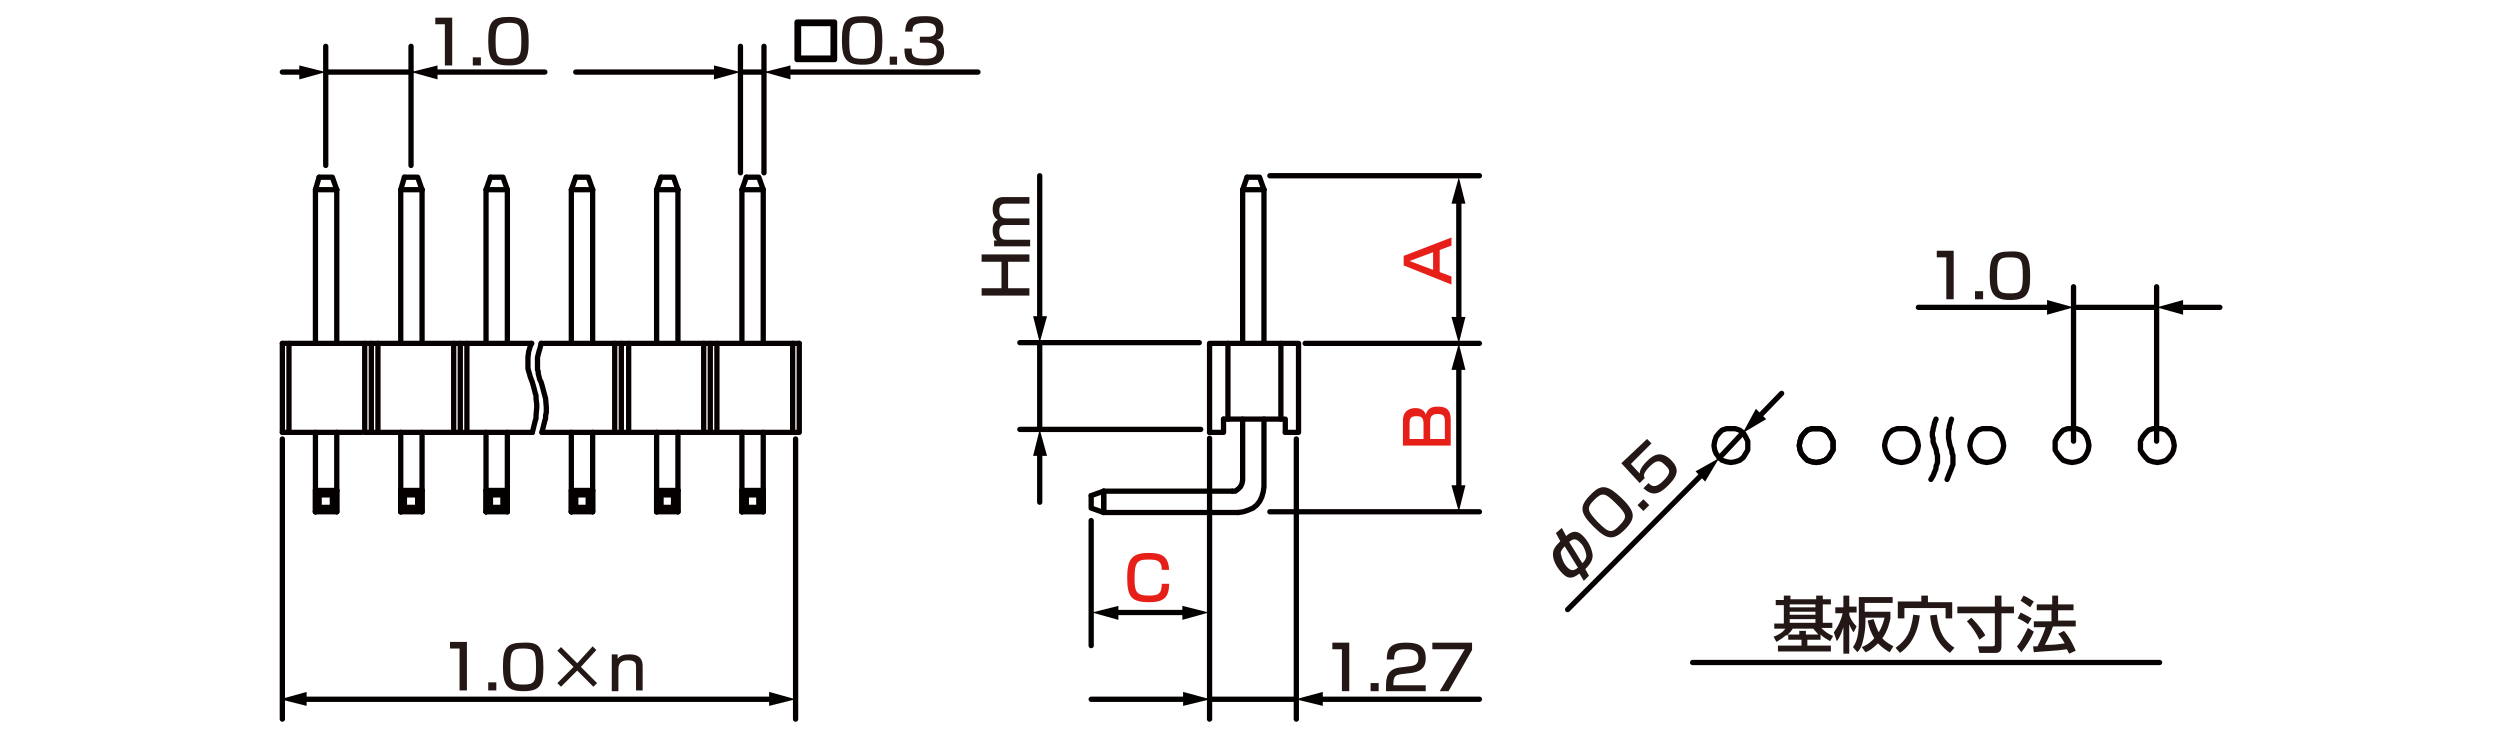 <?xml version="1.0" encoding="utf-8"?>
<!-- Generator: Adobe Illustrator 28.0.0, SVG Export Plug-In . SVG Version: 6.00 Build 0)  -->
<svg version="1.1" id="レイヤー_1" xmlns="http://www.w3.org/2000/svg" xmlns:xlink="http://www.w3.org/1999/xlink" x="0px"
	 y="0px" width="340px" height="99.6px" viewBox="0 0 340 99.6" style="enable-background:new 0 0 340 99.6;" xml:space="preserve">
<style type="text/css">
	.st0{fill:none;stroke:#040000;stroke-width:0.72;stroke-linecap:round;stroke-linejoin:round;stroke-miterlimit:10;}
	.st1{fill:none;stroke:#040000;stroke-width:0.72;stroke-linecap:round;stroke-linejoin:round;}
	.st2{fill:#040000;}
	.st3{fill:#231815;}
	.st4{fill:#E61F19;}
	.st5{fill:none;stroke:#060001;stroke-width:0.72;stroke-linecap:round;stroke-linejoin:round;stroke-miterlimit:10;}
</style>
<g id="MH0219_2_">
	<line class="st0" x1="282" y1="41.8" x2="293.3" y2="41.8"/>
	<line class="st0" x1="293.3" y1="60" x2="293.3" y2="39"/>
	<line class="st0" x1="282" y1="60" x2="282" y2="39"/>
	<line class="st0" x1="236.9" y1="59" x2="233.8" y2="62.3"/>
	<line class="st0" x1="172.7" y1="23.9" x2="201.2" y2="23.9"/>
	<line class="st0" x1="177.5" y1="46.7" x2="201.2" y2="46.7"/>
	<path class="st0" d="M198.4,46.7"/>
	<line class="st0" x1="172.7" y1="69.6" x2="201.2" y2="69.6"/>
	<line class="st0" x1="44.3" y1="9.8" x2="55.9" y2="9.8"/>
	<line class="st0" x1="55.9" y1="22.5" x2="55.9" y2="6.3"/>
	<line class="st0" x1="44.3" y1="22.5" x2="44.3" y2="6.3"/>
	<line class="st0" x1="100.7" y1="9.8" x2="103.9" y2="9.8"/>
	<line class="st0" x1="103.9" y1="23.5" x2="103.9" y2="6.3"/>
	<line class="st0" x1="100.7" y1="23.5" x2="100.7" y2="6.3"/>
	<line class="st0" x1="164.6" y1="95.1" x2="176.2" y2="95.1"/>
	<line class="st0" x1="176.3" y1="59.7" x2="176.3" y2="97.8"/>
	<line class="st0" x1="164.5" y1="59.6" x2="164.5" y2="97.8"/>
	<line class="st0" x1="148.4" y1="70.8" x2="148.4" y2="87.8"/>
	<line class="st0" x1="141.4" y1="46.6" x2="141.4" y2="58.4"/>
	<line class="st0" x1="163.3" y1="58.4" x2="138.7" y2="58.4"/>
	<line class="st0" x1="163.1" y1="46.6" x2="138.7" y2="46.6"/>
	<line class="st0" x1="108.2" y1="59.7" x2="108.2" y2="97.8"/>
	<line class="st0" x1="38.4" y1="59.7" x2="38.4" y2="97.8"/>
	<g>
		<line class="st1" x1="151.5" y1="83.3" x2="161.5" y2="83.3"/>
		<g>
			<polygon class="st2" points="152.1,84.3 148.5,83.3 152.1,82.4 			"/>
		</g>
		<g>
			<polygon class="st2" points="160.8,84.3 164.4,83.3 160.8,82.4 			"/>
		</g>
	</g>
	<line class="st0" x1="230.2" y1="90.1" x2="293.7" y2="90.1"/>
	<polyline class="st0" points="168.4,69.7 169.1,69.6 169.7,69.4 170.4,69.1 170.9,68.7 171.3,68.2 171.6,67.6 171.8,66.9 
		171.9,66.2 171.9,57 	"/>
	<polyline class="st0" points="167.6,66.8 168,66.8 168.4,66.5 168.7,66.2 168.9,65.8 169,65.3 169,57 	"/>
	<polyline class="st0" points="171.9,25.8 169,25.8 169.6,24.1 	"/>
	<polyline class="st0" points="171.9,25.8 171.3,24.1 169.6,24.1 	"/>
	<line class="st0" x1="169" y1="25.8" x2="169" y2="46.7"/>
	<line class="st0" x1="171.9" y1="25.8" x2="171.9" y2="46.7"/>
	<polyline class="st0" points="148.4,67.4 148.4,69.1 150.1,69.7 150.1,66.8 	"/>
	<polyline class="st0" points="148.4,67.4 150.1,66.8 150.1,69.7 	"/>
	<line class="st0" x1="150.1" y1="69.7" x2="168.4" y2="69.7"/>
	<line class="st0" x1="150.1" y1="66.8" x2="167.6" y2="66.8"/>
	<line class="st0" x1="103.2" y1="67.3" x2="103.8" y2="66.7"/>
	<line class="st0" x1="103.2" y1="69" x2="103.8" y2="69.6"/>
	<line class="st0" x1="101.5" y1="67.3" x2="101.5" y2="69"/>
	<line class="st0" x1="103.2" y1="67.3" x2="103.2" y2="69"/>
	<line class="st0" x1="103.8" y1="66.7" x2="103.8" y2="69.6"/>
	<line class="st0" x1="101.5" y1="67.3" x2="103.2" y2="67.3"/>
	<line class="st0" x1="101.5" y1="69" x2="103.2" y2="69"/>
	<polyline class="st0" points="101.5,67.3 100.9,66.7 100.9,69.6 	"/>
	<line class="st0" x1="101.5" y1="69" x2="100.9" y2="69.6"/>
	<line class="st0" x1="100.9" y1="66.7" x2="103.8" y2="66.7"/>
	<polyline class="st0" points="103.8,58.8 103.8,69.6 100.9,69.6 	"/>
	<line class="st0" x1="100.9" y1="58.8" x2="100.9" y2="69.6"/>
	<polyline class="st0" points="101.5,24.1 103.2,24.1 103.8,25.8 	"/>
	<polyline class="st0" points="101.5,24.1 100.9,25.8 103.8,25.8 	"/>
	<line class="st0" x1="103.8" y1="25.8" x2="103.8" y2="46.7"/>
	<line class="st0" x1="100.9" y1="25.8" x2="100.9" y2="46.7"/>
	<line class="st0" x1="80" y1="67.3" x2="80.6" y2="66.7"/>
	<line class="st0" x1="80" y1="69" x2="80.6" y2="69.6"/>
	<line class="st0" x1="78.3" y1="67.3" x2="78.3" y2="69"/>
	<line class="st0" x1="80" y1="67.3" x2="80" y2="69"/>
	<line class="st0" x1="80.6" y1="66.7" x2="80.6" y2="69.6"/>
	<line class="st0" x1="78.3" y1="67.3" x2="80" y2="67.3"/>
	<line class="st0" x1="78.3" y1="69" x2="80" y2="69"/>
	<polyline class="st0" points="78.3,67.3 77.7,66.7 77.7,69.6 	"/>
	<line class="st0" x1="78.3" y1="69" x2="77.7" y2="69.6"/>
	<line class="st0" x1="77.7" y1="66.7" x2="80.6" y2="66.7"/>
	<polyline class="st0" points="80.6,58.8 80.6,69.6 77.7,69.6 	"/>
	<line class="st0" x1="77.7" y1="58.8" x2="77.7" y2="69.6"/>
	<polyline class="st0" points="78.3,24.1 80,24.1 80.6,25.8 	"/>
	<polyline class="st0" points="78.3,24.1 77.7,25.8 80.6,25.8 	"/>
	<line class="st0" x1="80.6" y1="25.8" x2="80.6" y2="46.7"/>
	<line class="st0" x1="77.7" y1="25.8" x2="77.7" y2="46.7"/>
	<line class="st0" x1="91.6" y1="67.3" x2="92.2" y2="66.7"/>
	<line class="st0" x1="91.6" y1="69" x2="92.2" y2="69.6"/>
	<line class="st0" x1="89.9" y1="67.3" x2="89.9" y2="69"/>
	<line class="st0" x1="91.6" y1="67.3" x2="91.6" y2="69"/>
	<line class="st0" x1="92.2" y1="66.7" x2="92.2" y2="69.6"/>
	<line class="st0" x1="89.9" y1="67.3" x2="91.6" y2="67.3"/>
	<line class="st0" x1="89.9" y1="69" x2="91.6" y2="69"/>
	<polyline class="st0" points="89.9,67.3 89.3,66.7 89.3,69.6 	"/>
	<line class="st0" x1="89.9" y1="69" x2="89.3" y2="69.6"/>
	<line class="st0" x1="89.3" y1="66.7" x2="92.2" y2="66.7"/>
	<polyline class="st0" points="92.2,58.8 92.2,69.6 89.3,69.6 	"/>
	<line class="st0" x1="89.3" y1="58.8" x2="89.3" y2="69.6"/>
	<polyline class="st0" points="89.9,24.1 91.6,24.1 92.2,25.8 	"/>
	<polyline class="st0" points="89.9,24.1 89.3,25.8 92.2,25.8 	"/>
	<line class="st0" x1="92.2" y1="25.8" x2="92.2" y2="46.7"/>
	<line class="st0" x1="89.3" y1="25.8" x2="89.3" y2="46.7"/>
	<line class="st0" x1="45.2" y1="67.3" x2="45.8" y2="66.7"/>
	<line class="st0" x1="45.2" y1="69" x2="45.8" y2="69.6"/>
	<line class="st0" x1="43.4" y1="67.3" x2="43.4" y2="69"/>
	<line class="st0" x1="45.2" y1="67.3" x2="45.2" y2="69"/>
	<line class="st0" x1="45.8" y1="66.7" x2="45.8" y2="69.6"/>
	<line class="st0" x1="43.4" y1="67.3" x2="45.2" y2="67.3"/>
	<line class="st0" x1="43.4" y1="69" x2="45.2" y2="69"/>
	<polyline class="st0" points="43.4,67.3 42.9,66.7 42.9,69.6 	"/>
	<line class="st0" x1="43.4" y1="69" x2="42.9" y2="69.6"/>
	<line class="st0" x1="42.9" y1="66.7" x2="45.8" y2="66.7"/>
	<polyline class="st0" points="45.8,58.8 45.8,69.6 42.9,69.6 	"/>
	<line class="st0" x1="42.9" y1="58.8" x2="42.9" y2="69.6"/>
	<polyline class="st0" points="43.4,24.1 45.2,24.1 45.8,25.8 	"/>
	<polyline class="st0" points="43.4,24.1 42.9,25.8 45.8,25.8 	"/>
	<line class="st0" x1="45.8" y1="25.8" x2="45.8" y2="46.7"/>
	<line class="st0" x1="42.9" y1="25.8" x2="42.9" y2="46.7"/>
	<line class="st0" x1="56.8" y1="67.3" x2="57.4" y2="66.7"/>
	<line class="st0" x1="56.8" y1="69" x2="57.4" y2="69.6"/>
	<line class="st0" x1="55" y1="67.3" x2="55" y2="69"/>
	<line class="st0" x1="56.8" y1="67.3" x2="56.8" y2="69"/>
	<line class="st0" x1="57.4" y1="66.7" x2="57.4" y2="69.6"/>
	<line class="st0" x1="55" y1="67.3" x2="56.8" y2="67.3"/>
	<line class="st0" x1="55" y1="69" x2="56.8" y2="69"/>
	<polyline class="st0" points="55,67.3 54.5,66.7 54.5,69.6 	"/>
	<line class="st0" x1="55" y1="69" x2="54.5" y2="69.6"/>
	<line class="st0" x1="54.5" y1="66.7" x2="57.4" y2="66.7"/>
	<polyline class="st0" points="57.4,58.8 57.4,69.6 54.5,69.6 	"/>
	<line class="st0" x1="54.5" y1="58.8" x2="54.5" y2="69.6"/>
	<polyline class="st0" points="55,24.1 56.8,24.1 57.4,25.8 	"/>
	<polyline class="st0" points="55,24.1 54.5,25.8 57.4,25.8 	"/>
	<line class="st0" x1="57.4" y1="25.8" x2="57.4" y2="46.7"/>
	<line class="st0" x1="54.5" y1="25.8" x2="54.5" y2="46.7"/>
	<line class="st0" x1="68.4" y1="67.3" x2="69" y2="66.7"/>
	<line class="st0" x1="68.4" y1="69" x2="69" y2="69.6"/>
	<line class="st0" x1="66.7" y1="67.3" x2="66.7" y2="69"/>
	<line class="st0" x1="68.4" y1="67.3" x2="68.4" y2="69"/>
	<line class="st0" x1="69" y1="66.7" x2="69" y2="69.6"/>
	<line class="st0" x1="66.7" y1="67.3" x2="68.4" y2="67.3"/>
	<line class="st0" x1="66.7" y1="69" x2="68.4" y2="69"/>
	<polyline class="st0" points="66.7,67.3 66.1,66.7 66.1,69.6 	"/>
	<line class="st0" x1="66.7" y1="69" x2="66.1" y2="69.6"/>
	<line class="st0" x1="66.1" y1="66.7" x2="69" y2="66.7"/>
	<polyline class="st0" points="69,58.8 69,69.6 66.1,69.6 	"/>
	<line class="st0" x1="66.1" y1="58.8" x2="66.1" y2="69.6"/>
	<polyline class="st0" points="66.7,24.1 68.4,24.1 69,25.8 	"/>
	<polyline class="st0" points="66.7,24.1 66.1,25.8 69,25.8 	"/>
	<line class="st0" x1="69" y1="25.8" x2="69" y2="46.7"/>
	<line class="st0" x1="66.1" y1="25.8" x2="66.1" y2="46.7"/>
	<polygon class="st0" points="237.7,60.6 237.7,60 237.4,59.4 237.1,58.9 236.6,58.5 236,58.3 235.4,58.3 234.8,58.3 234.2,58.5 
		233.8,58.9 233.4,59.4 233.2,60 233.1,60.6 233.2,61.2 233.4,61.7 233.8,62.2 234.2,62.6 234.8,62.8 235.4,62.9 236,62.8 
		236.6,62.6 237.1,62.2 237.4,61.7 237.7,61.2 	"/>
	<polygon class="st0" points="249.3,60.6 249.3,60 249,59.4 248.7,58.9 248.2,58.5 247.6,58.3 247,58.3 246.4,58.3 245.8,58.5 
		245.4,58.9 245,59.4 244.8,60 244.7,60.6 244.8,61.2 245,61.7 245.4,62.2 245.8,62.6 246.4,62.8 247,62.9 247.6,62.8 248.2,62.6 
		248.7,62.2 249,61.7 249.3,61.2 	"/>
	<polygon class="st0" points="295.7,60.6 295.6,60 295.4,59.4 295,58.9 294.6,58.5 294,58.3 293.4,58.3 292.8,58.3 292.2,58.5 
		291.8,58.9 291.4,59.4 291.1,60 291.1,60.6 291.1,61.2 291.4,61.7 291.8,62.2 292.2,62.6 292.8,62.8 293.4,62.9 294,62.8 
		294.6,62.6 295,62.2 295.4,61.7 295.6,61.2 	"/>
	<polygon class="st0" points="249.3,60.6 249.3,60 249,59.4 248.7,58.9 248.2,58.5 247.6,58.3 247,58.3 246.4,58.3 245.8,58.5 
		245.4,58.9 245,59.4 244.8,60 244.7,60.6 244.8,61.2 245,61.7 245.4,62.2 245.8,62.6 246.4,62.8 247,62.9 247.6,62.8 248.2,62.6 
		248.7,62.2 249,61.7 249.3,61.2 	"/>
	<polygon class="st0" points="260.9,60.6 260.8,60 260.6,59.4 260.3,58.9 259.8,58.5 259.2,58.3 258.6,58.3 258,58.3 257.4,58.5 
		256.9,58.9 256.6,59.4 256.4,60 256.3,60.6 256.4,61.2 256.6,61.7 256.9,62.2 257.4,62.6 258,62.8 258.6,62.9 259.2,62.8 
		259.8,62.6 260.3,62.2 260.6,61.7 260.8,61.2 	"/>
	<polygon class="st0" points="272.5,60.6 272.4,60 272.2,59.4 271.9,58.9 271.4,58.5 270.8,58.3 270.2,58.3 269.6,58.3 269,58.5 
		268.6,58.9 268.2,59.4 268,60 267.9,60.6 268,61.2 268.2,61.7 268.6,62.2 269,62.6 269.6,62.8 270.2,62.9 270.8,62.8 271.4,62.6 
		271.9,62.2 272.2,61.7 272.4,61.2 	"/>
	<polygon class="st0" points="284.1,60.6 284,60 283.8,59.4 283.5,58.9 283,58.5 282.4,58.3 281.8,58.3 281.2,58.3 280.6,58.5 
		280.2,58.9 279.8,59.4 279.5,60 279.5,60.6 279.5,61.2 279.8,61.7 280.2,62.2 280.6,62.6 281.2,62.8 281.8,62.9 282.4,62.8 
		283,62.6 283.5,62.2 283.8,61.7 284,61.2 	"/>
	<polyline class="st0" points="265.4,57 265.1,58 265.1,58.3 265,58.5 265,58.8 265,59.1 265,59.3 265,59.6 265.1,60.1 265.2,60.6 
		265.4,61.1 265.5,61.7 265.6,61.9 265.6,62.1 265.6,62.7 265.6,62.9 265.6,63.2 265.5,63.4 265.4,63.7 265.2,64.2 265,64.7 
		264.8,65.2 	"/>
	<polyline class="st0" points="263.3,57 263.1,57.5 263,58 262.9,58.3 262.9,58.5 262.8,58.8 262.8,59.3 262.9,59.6 262.9,59.8 
		262.9,60.1 263.1,60.6 263.3,61.1 263.4,61.7 263.5,61.9 263.5,62.1 263.5,62.4 263.5,62.7 263.5,62.9 263.4,63.2 263.3,63.4 
		263.3,63.7 263.1,64.2 262.9,64.7 262.6,65.2 	"/>
	<g>
		<path class="st3" d="M242.9,86.4c-0.6,0.5-1,0.7-1.3,0.9l-0.4-0.7c0.5-0.2,1.2-0.5,1.6-1.1h-1.5v-0.7h1.3v-2.5h-1.1v-0.7h1.1V81
			h0.9v0.5h3.5V81h0.9v0.5h1.1v0.7h-1.1v2.5h1.3v0.7h-1.5c0.5,0.5,0.9,0.8,1.6,1.1l-0.4,0.7c-0.5-0.3-0.9-0.5-1.3-0.9V87h-1.8v0.8
			h3.2v0.8h-7.2v-0.8h3.2V87h-1.8v-0.6H242.9z M244.7,86.3v-0.5h0.9v0.5h1.7c-0.3-0.3-0.5-0.6-0.7-0.8h-2.8
			c-0.1,0.2-0.3,0.5-0.7,0.8H244.7z M243.4,82.2v0.4h3.5v-0.4H243.4z M243.4,83.2v0.4h3.5v-0.4H243.4z M243.4,84.2v0.5h3.5v-0.5
			H243.4z"/>
		<path class="st3" d="M249.4,86c0.6-0.8,1-1.7,1.2-2.6h-1v-0.8h1.1V81h0.8v1.5h1v0.8h-1v0.3c0.1,0.4,0.4,1,1,1.6l-0.4,0.8
			c-0.2-0.2-0.4-0.6-0.6-1.1v4h-0.8v-3.6c-0.3,1-0.7,1.7-0.9,1.9L249.4,86z M257.1,84.1c-0.1,0.4-0.3,1.6-1.1,2.7
			c0.5,0.6,1.2,0.9,1.5,1.1l-0.5,0.8c-0.4-0.2-1-0.6-1.6-1.2c-0.7,0.7-1.3,1.1-1.7,1.2l-0.5-0.7c0.3-0.1,1-0.4,1.7-1.2
			c-0.4-0.7-0.7-1.3-0.9-2.4l0.8-0.2c0.2,0.6,0.4,1.2,0.7,1.8c0.5-0.8,0.7-1.6,0.8-2h-2.6v0.6c0,1-0.2,2-0.3,2.4
			c-0.2,0.9-0.4,1.3-0.8,1.7L252,88c0.3-0.4,0.8-1.2,0.8-3.4v-3.4h4.6V82h-3.8v1.2h3.5L257.1,84.1L257.1,84.1z"/>
		<path class="st3" d="M261.1,83.7c-0.4,3.3-1.9,4.5-2.7,5.1l-0.6-0.7c1.5-1.1,2.1-2.1,2.4-4.5L261.1,83.7z M258.1,81.8h3.2V81h0.9
			v0.9h3.3v2.2h-0.9v-1.4H259v1.4h-0.9V81.8z M265.2,88.8c-2-1.4-2.6-3.5-2.7-5.1l0.9-0.1c0.3,2.5,1,3.5,2.4,4.5L265.2,88.8z"/>
		<path class="st3" d="M266.2,82.5h5.1V81h0.9v1.5h1.7v0.9h-1.7v4.5c0,0.9-0.6,0.9-0.9,0.9h-2.1l-0.2-0.9h1.9c0.4,0,0.4-0.1,0.4-0.3
			v-4.2h-5.1L266.2,82.5L266.2,82.5z M268.1,84c0.3,0.3,1.3,1.3,1.9,2.4l-0.8,0.6c-0.5-1-0.9-1.6-1.7-2.5L268.1,84z"/>
		<path class="st3" d="M276.6,85.9c-0.3,0.8-1.1,2.1-1.7,2.8l-0.6-0.8c0.4-0.4,0.7-0.9,1.5-2.5L276.6,85.9z M274.8,83.3
			c0.6,0.3,1,0.5,1.5,0.8l-0.5,0.8c-0.4-0.3-0.9-0.6-1.4-0.8L274.8,83.3z M275.2,81c0.3,0.1,1.1,0.6,1.4,0.8l-0.5,0.8
			c-0.4-0.3-0.5-0.4-1.3-0.9L275.2,81z M279.2,85.2c-0.3,0.9-0.6,1.6-1.1,2.5c1,0,1.3,0,2.7-0.2c-0.3-0.6-0.7-1.1-0.9-1.3l0.8-0.4
			c0.8,0.9,1.3,2,1.6,2.7l-0.9,0.4c-0.1-0.2-0.2-0.4-0.3-0.6c-1.2,0.2-3.6,0.3-4.5,0.4l-0.1-0.8c0.1,0,0.6,0,0.6,0
			c0.5-1,0.8-1.7,1.1-2.6h-1.6v-0.8h2.4V83h-2v-0.8h2.1V81h0.8v1.2h2.1V83h-2.1v1.4h2.4v0.8C282.3,85.2,279.2,85.2,279.2,85.2z"/>
	</g>
	<g>
		<line class="st1" x1="41.1" y1="95.1" x2="105.3" y2="95.1"/>
		<g>
			<polygon class="st2" points="41.7,96 38.1,95.1 41.7,94.1 			"/>
		</g>
		<g>
			<polygon class="st2" points="104.6,96 108.2,95.1 104.6,94.1 			"/>
		</g>
	</g>
	<g>
		<path class="st0" d="M113.5,3v5.1h-5.1V3H113.5z M108.6,3.2v4.7h4.7V3.2H108.6z"/>
	</g>
	<g>
		<line class="st1" x1="41.3" y1="9.8" x2="38.4" y2="9.8"/>
		<g>
			<polygon class="st2" points="40.7,8.9 44.3,9.8 40.7,10.8 			"/>
		</g>
	</g>
	<g>
		<line class="st1" x1="58.8" y1="9.8" x2="74.1" y2="9.8"/>
		<g>
			<polygon class="st2" points="59.5,10.8 55.9,9.8 59.5,8.9 			"/>
		</g>
	</g>
	<g>
		<line class="st1" x1="97.8" y1="9.8" x2="78.3" y2="9.8"/>
		<g>
			<polygon class="st2" points="97.1,8.9 100.7,9.8 97.1,10.8 			"/>
		</g>
	</g>
	<g>
		<line class="st1" x1="106.8" y1="9.8" x2="133" y2="9.8"/>
		<g>
			<polygon class="st2" points="107.5,10.8 103.9,9.8 107.5,8.9 			"/>
		</g>
	</g>
	<g>
		<path class="st3" d="M133.5,39.2h2.7v-3.6h-2.7v-1h6.5v1h-2.9v3.6h2.9v1h-6.5V39.2z"/>
		<path class="st3" d="M135.1,32.7h0.5c-0.4-0.3-0.6-0.7-0.6-1.4c0-0.3,0-1,0.7-1.4c-0.6-0.3-0.7-1.1-0.7-1.4c0-1.6,1-1.7,1.5-1.7
			h3.5v0.9h-3.2c-0.3,0-0.9,0-0.9,0.9c0,0.7,0.2,1.1,1,1.1h3.1v0.9h-3.2c-0.4,0-0.9,0-0.9,0.9c0,1.1,0.6,1.1,1,1.1h3.2v0.9h-4.9
			v-0.8H135.1z"/>
	</g>
	<g>
		<line class="st1" x1="141.4" y1="43.7" x2="141.4" y2="23.9"/>
		<g>
			<polygon class="st2" points="142.4,43 141.4,46.6 140.5,43 			"/>
		</g>
	</g>
	<g>
		<line class="st1" x1="141.4" y1="61.3" x2="141.4" y2="68.3"/>
		<g>
			<polygon class="st2" points="140.5,62 141.4,58.4 142.4,62 			"/>
		</g>
	</g>
	<g>
		<path class="st4" d="M158,77.5c0-1.3-0.7-1.4-1.8-1.4c-1.6,0-1.9,0.4-1.9,2.6c0,1.7,0.2,2.3,1.9,2.3c1.3,0,1.8-0.2,1.8-1.6h1
			c0,1.9-0.8,2.5-2.7,2.5c-2.4,0-3-0.7-3-3.3c0-2.4,0.5-3.4,2.9-3.4c1.6,0,2.7,0.3,2.8,2.3H158z"/>
	</g>
	<g>
		<line class="st1" x1="161.6" y1="95.1" x2="148.4" y2="95.1"/>
		<g>
			<polygon class="st2" points="160.9,94.1 164.6,95.1 160.9,96 			"/>
		</g>
	</g>
	<g>
		<line class="st1" x1="179.2" y1="95.1" x2="201.2" y2="95.1"/>
		<g>
			<polygon class="st2" points="179.9,96 176.2,95.1 179.9,94.1 			"/>
		</g>
	</g>
	<g>
		<path class="st4" d="M197.4,32.3v1.1l-1.6,0.6v3l1.6,0.6v1.1l-6.5-2.6v-1.3L197.4,32.3z M194.9,36.7v-2.4l-3.2,1.2L194.9,36.7z"/>
	</g>
	<g>
		<path class="st4" d="M190.8,57.2c0-1.4,1-1.7,1.7-1.7c0.6,0,1.2,0.2,1.4,0.9c0.2-0.6,0.5-1.1,1.6-1.1s1.8,0.3,1.8,1.8v3.5h-6.5
			V57.2z M191.7,59.7h1.9v-2.1c0-0.9-0.4-1-1-1c-0.7,0-0.9,0.3-0.9,1V59.7z M194.4,59.7h2.1v-2.4c0-0.6-0.1-1-1-1c-1,0-1,0.7-1,1.1
			v2.3H194.4z"/>
	</g>
	<g>
		<line class="st1" x1="198.4" y1="27" x2="198.4" y2="43.8"/>
		<g>
			<polygon class="st2" points="197.4,27.7 198.4,24.1 199.3,27.7 			"/>
		</g>
		<g>
			<polygon class="st2" points="197.4,43.1 198.4,46.7 199.3,43.1 			"/>
		</g>
	</g>
	<g>
		<line class="st1" x1="198.4" y1="49.7" x2="198.4" y2="66.7"/>
		<g>
			<polygon class="st2" points="197.4,50.3 198.4,46.7 199.3,50.3 			"/>
		</g>
		<g>
			<polygon class="st2" points="197.4,66 198.4,69.6 199.3,66 			"/>
		</g>
	</g>
	<g>
		<line class="st1" x1="239.1" y1="56.8" x2="242.3" y2="53.5"/>
		<g>
			<polygon class="st2" points="240.2,57 237,58.9 238.8,55.6 			"/>
		</g>
	</g>
	<g>
		<line class="st1" x1="231.7" y1="64.3" x2="213.2" y2="82.9"/>
		<g>
			<polygon class="st2" points="230.6,64.1 233.8,62.3 231.9,65.5 			"/>
		</g>
	</g>
	<g>
		<line class="st1" x1="296.2" y1="41.8" x2="301.9" y2="41.8"/>
		<g>
			<polygon class="st2" points="296.9,42.8 293.3,41.8 296.9,40.8 			"/>
		</g>
	</g>
	<g>
		<line class="st1" x1="279" y1="41.8" x2="260.9" y2="41.8"/>
		<g>
			<polygon class="st2" points="278.4,40.8 282,41.8 278.4,42.8 			"/>
		</g>
	</g>
	<g>
		<polyline class="st5" points="166.4,57 166.4,58.8 164.5,58.8 		"/>
		<polyline class="st5" points="166.4,57 174.8,57 174.8,58.8 		"/>
		<polyline class="st5" points="164.5,58.8 164.5,46.7 176.6,46.7 176.6,58.8 174.8,58.8 		"/>
		<line class="st5" x1="167" y1="46.7" x2="167" y2="57"/>
		<line class="st5" x1="174.2" y1="46.7" x2="174.2" y2="57"/>
	</g>
	<g>
		<line class="st5" x1="38.4" y1="46.7" x2="38.4" y2="58.8"/>
		<line class="st5" x1="39.3" y1="46.7" x2="39.3" y2="58.8"/>
		<line class="st5" x1="50.5" y1="46.7" x2="50.5" y2="58.8"/>
		<line class="st5" x1="51.4" y1="46.7" x2="51.4" y2="58.8"/>
		<line class="st5" x1="49.6" y1="46.7" x2="49.6" y2="58.8"/>
		<line class="st5" x1="62.6" y1="46.7" x2="62.6" y2="58.8"/>
		<line class="st5" x1="63.5" y1="46.7" x2="63.5" y2="58.8"/>
		<line class="st5" x1="61.7" y1="46.7" x2="61.7" y2="58.8"/>
		<line class="st5" x1="38.4" y1="46.7" x2="72.3" y2="46.7"/>
		<polyline class="st5" points="72.3,46.7 72.1,47.1 72,47.5 71.9,47.8 71.8,48.6 71.8,48.8 71.8,49 71.8,49.5 71.8,49.7 71.8,49.9 
			71.8,50.1 71.9,50.5 72,50.8 72.1,51.2 72.4,52 72.6,52.7 72.7,53.1 72.8,53.5 72.9,53.8 72.9,54.2 73,55 73,55.4 72.9,56.5 
			72.9,56.9 72.8,57.2 72.7,57.6 72.6,58 72.5,58.4 72.4,58.8 		"/>
		<line class="st5" x1="63.5" y1="58.8" x2="61.7" y2="58.8"/>
		<line class="st5" x1="63.5" y1="58.8" x2="72.4" y2="58.8"/>
		<line class="st5" x1="51.5" y1="58.8" x2="49.7" y2="58.8"/>
		<line class="st5" x1="51.4" y1="58.8" x2="61.7" y2="58.8"/>
		<line class="st5" x1="38.9" y1="58.8" x2="38.4" y2="58.8"/>
		<line class="st5" x1="39" y1="58.8" x2="49.2" y2="58.8"/>
		<line class="st5" x1="84.5" y1="46.7" x2="84.5" y2="58.8"/>
		<line class="st5" x1="85.5" y1="46.7" x2="85.5" y2="58.8"/>
		<line class="st5" x1="83.6" y1="46.7" x2="83.6" y2="58.8"/>
		<line class="st5" x1="96.6" y1="46.7" x2="96.6" y2="58.8"/>
		<line class="st5" x1="97.5" y1="46.7" x2="97.5" y2="58.8"/>
		<line class="st5" x1="95.7" y1="46.7" x2="95.7" y2="58.8"/>
		<polyline class="st5" points="107.8,58.8 108.7,58.8 108.7,46.7 		"/>
		<line class="st5" x1="107.8" y1="46.7" x2="107.8" y2="58.8"/>
		<line class="st5" x1="73.6" y1="46.7" x2="108.7" y2="46.7"/>
		<line class="st5" x1="73.7" y1="58.8" x2="83.6" y2="58.8"/>
		<polyline class="st5" points="73.6,46.7 73.5,47.1 73.4,47.5 73.3,47.8 73.1,48.6 73.1,49 73.1,49.9 73.1,50.1 73.1,50.3 
			73.2,50.5 73.2,50.8 73.3,51.2 73.4,51.6 73.6,52 73.8,52.7 73.9,53.1 74.2,54.2 74.3,55.4 74.3,55.7 74.3,56.1 74.2,56.5 
			74.2,56.9 74.1,57.2 73.8,58.4 73.7,58.8 		"/>
		<line class="st5" x1="97.5" y1="58.8" x2="95.7" y2="58.8"/>
		<line class="st5" x1="97.5" y1="58.8" x2="107.8" y2="58.8"/>
		<line class="st5" x1="85.5" y1="58.8" x2="83.6" y2="58.8"/>
		<line class="st5" x1="85.5" y1="58.8" x2="95.7" y2="58.8"/>
	</g>
	<g>
		<path class="st3" d="M61.5,2.4v6.5h-1V3.3h-1.3V2.4H61.5z"/>
		<path class="st3" d="M65.4,7.8v1.1h-1.1V7.8H65.4z"/>
		<path class="st3" d="M71.9,5.7c0,2.4-0.5,3.2-2.7,3.2s-2.8-0.8-2.8-3.3c0-2.6,0.5-3.3,2.8-3.3C71.4,2.3,71.9,3.1,71.9,5.7z
			 M67.4,5.6c0,2.1,0.2,2.4,1.8,2.4c1.5,0,1.7-0.4,1.7-2.4c0-2.2-0.2-2.5-1.8-2.5C67.6,3.2,67.4,3.6,67.4,5.6z"/>
	</g>
	<g>
		<path class="st3" d="M120,5.6c0,2.4-0.5,3.2-2.7,3.2s-2.8-0.8-2.8-3.3c0-2.6,0.5-3.3,2.8-3.3C119.6,2.2,120,3,120,5.6z M115.5,5.6
			c0,2.1,0.2,2.4,1.8,2.4c1.5,0,1.7-0.4,1.7-2.4c0-2.2-0.2-2.5-1.8-2.5C115.7,3.1,115.5,3.5,115.5,5.6z"/>
		<path class="st3" d="M122,7.7v1.1h-1V7.7H122z"/>
		<path class="st3" d="M124,6.6c0,0.8,0,1.4,1.7,1.4c1.2,0,1.7-0.2,1.7-1.1c0-0.4-0.1-1.1-1.3-1.1h-1V5h1c0.4,0,1.2,0,1.2-0.9
			c0-0.7-0.4-1-1.4-1c-1.8,0-1.8,0.6-1.8,1.2h-1c0.1-1.9,1-2.1,2.7-2.1c0.8,0,2.5,0,2.5,1.8c0,1.2-0.7,1.4-0.9,1.4
			c0.3,0.1,1,0.4,1,1.6c0,1.8-1.6,1.9-2.6,1.9c-2.4,0-2.8-0.7-2.8-2.3C123,6.6,124,6.6,124,6.6z"/>
	</g>
	<g>
		<path class="st3" d="M63.5,87.4v6.5h-1v-5.7h-1.3v-0.9h2.3V87.4z"/>
		<path class="st3" d="M67.5,92.8v1.1h-1.1v-1.1H67.5z"/>
		<path class="st3" d="M73.9,90.8c0,2.4-0.5,3.2-2.7,3.2s-2.8-0.8-2.8-3.3c0-2.6,0.5-3.3,2.8-3.3C73.4,87.3,73.9,88.1,73.9,90.8z
			 M69.4,90.7c0,2.1,0.2,2.4,1.8,2.4c1.5,0,1.7-0.4,1.7-2.4c0-2.2-0.2-2.5-1.8-2.5C69.6,88.2,69.4,88.6,69.4,90.7z"/>
		<path class="st3" d="M80.6,87.9l0.5,0.5L79,90.7l2.2,2.2l-0.5,0.5l-2.2-2.2l-2.2,2.2l-0.5-0.5l2.2-2.2l-2.2-2.2l0.5-0.5l2.2,2.2
			L80.6,87.9z"/>
		<path class="st3" d="M84,89v0.6c0.4-0.6,1.2-0.6,1.6-0.6c0.5,0,1.8,0,1.8,1.6v3.3h-0.9v-3.2c0-0.4,0-0.9-1.1-0.9s-1.3,0.6-1.3,1.3
			V94h-0.9v-5H84z"/>
	</g>
	<g>
		<path class="st3" d="M183.5,87.5V94h-1v-5.7h-1.3v-0.9h2.3V87.5z"/>
		<path class="st3" d="M187.5,92.9V94h-1.1v-1.1H187.5z"/>
		<path class="st3" d="M190.5,91.7c-0.6,0.1-1,0.2-1,1.3v0.2h4.4V94h-5.4v-0.7c0-1,0.1-2.2,1.7-2.5l1.6-0.2c0.7-0.1,1.1-0.3,1.1-1.1
			c0-0.8-0.4-1.2-1.6-1.2c-1.4,0-1.7,0.3-1.7,1.4h-1c0-1.4,0.4-2.3,2.6-2.3c1.3,0,2.7,0.2,2.7,2.1c0,0.9-0.3,1.3-0.7,1.6
			c-0.3,0.2-0.6,0.3-1.1,0.4L190.5,91.7z"/>
		<path class="st3" d="M200.2,87.5v0.9L197,94h-1.2l3.4-5.7h-4.4v-0.9h5.4V87.5z"/>
	</g>
	<g>
		<path class="st3" d="M212.4,71.8l0.6,1.1c1.1-1,1.8-0.5,2.3,0c0.7,0.7,1.2,1.7,1.3,2.6c0,0.6-0.2,1.1-1,1.9l0.5,0.9l-0.7,0.7
			l-0.6-1c-1,0.8-1.6,0.7-2.3,0s-1.3-1.7-1.3-2.6c0-0.6,0.2-1,1-1.8l-0.6-1.1L212.4,71.8z M212.8,74.3c-0.5,0.5-0.6,0.8-0.5,1.1
			c0.1,0.6,0.4,1.3,0.9,1.8s0.9,0.4,1.4,0L212.8,74.3z M215.2,76.6c0.5-0.5,0.6-0.9,0.5-1.3s-0.3-1.1-0.9-1.6c-0.6-0.6-1-0.3-1.4,0
			L215.2,76.6z"/>
		<path class="st3" d="M220.6,67.8c1.7,1.7,2,2.6,0.4,4.2s-2.5,1.4-4.3-0.4s-2-2.7-0.4-4.3C217.8,65.7,218.7,66,220.6,67.8z
			 M217.3,71c1.5,1.5,1.9,1.6,3,0.4c1.1-1.1,0.9-1.5-0.5-2.9c-1.5-1.5-1.9-1.6-3-0.5S215.9,69.5,217.3,71z"/>
		<path class="st3" d="M223.5,67.9l0.8,0.8l-0.8,0.8l-0.8-0.8L223.5,67.9z"/>
		<path class="st3" d="M224,59.7l0.6,0.6l-2.8,2.8l1.2,1.3c0-0.3,0.1-0.8,1-1.7s1.9-1.4,3.2-0.2c1.1,1.1,1.2,2-0.3,3.5
			c-1.3,1.3-2.2,1.5-3.4,0.4l0.7-0.7c0.4,0.4,0.9,0.8,2-0.3c0.9-0.9,1.1-1.4,0.3-2.1c-0.5-0.5-1-1-2.1,0.1c-1,1-0.9,1.4-0.7,1.6
			l-0.7,0.7l-2.5-2.7L224,59.7z"/>
	</g>
	<g>
		<path class="st3" d="M265.7,34.2v6.5h-1V35h-1.3v-0.9h2.3V34.2z"/>
		<path class="st3" d="M269.7,39.6v1.1h-1.1v-1.1H269.7z"/>
		<path class="st3" d="M276.1,37.6c0,2.4-0.5,3.2-2.7,3.2s-2.8-0.8-2.8-3.3c0-2.6,0.5-3.3,2.8-3.3C275.6,34.1,276.1,34.9,276.1,37.6
			z M271.6,37.5c0,2.1,0.2,2.4,1.8,2.4c1.5,0,1.7-0.4,1.7-2.4c0-2.2-0.2-2.5-1.8-2.5C271.8,35,271.6,35.4,271.6,37.5z"/>
	</g>
</g>
</svg>
